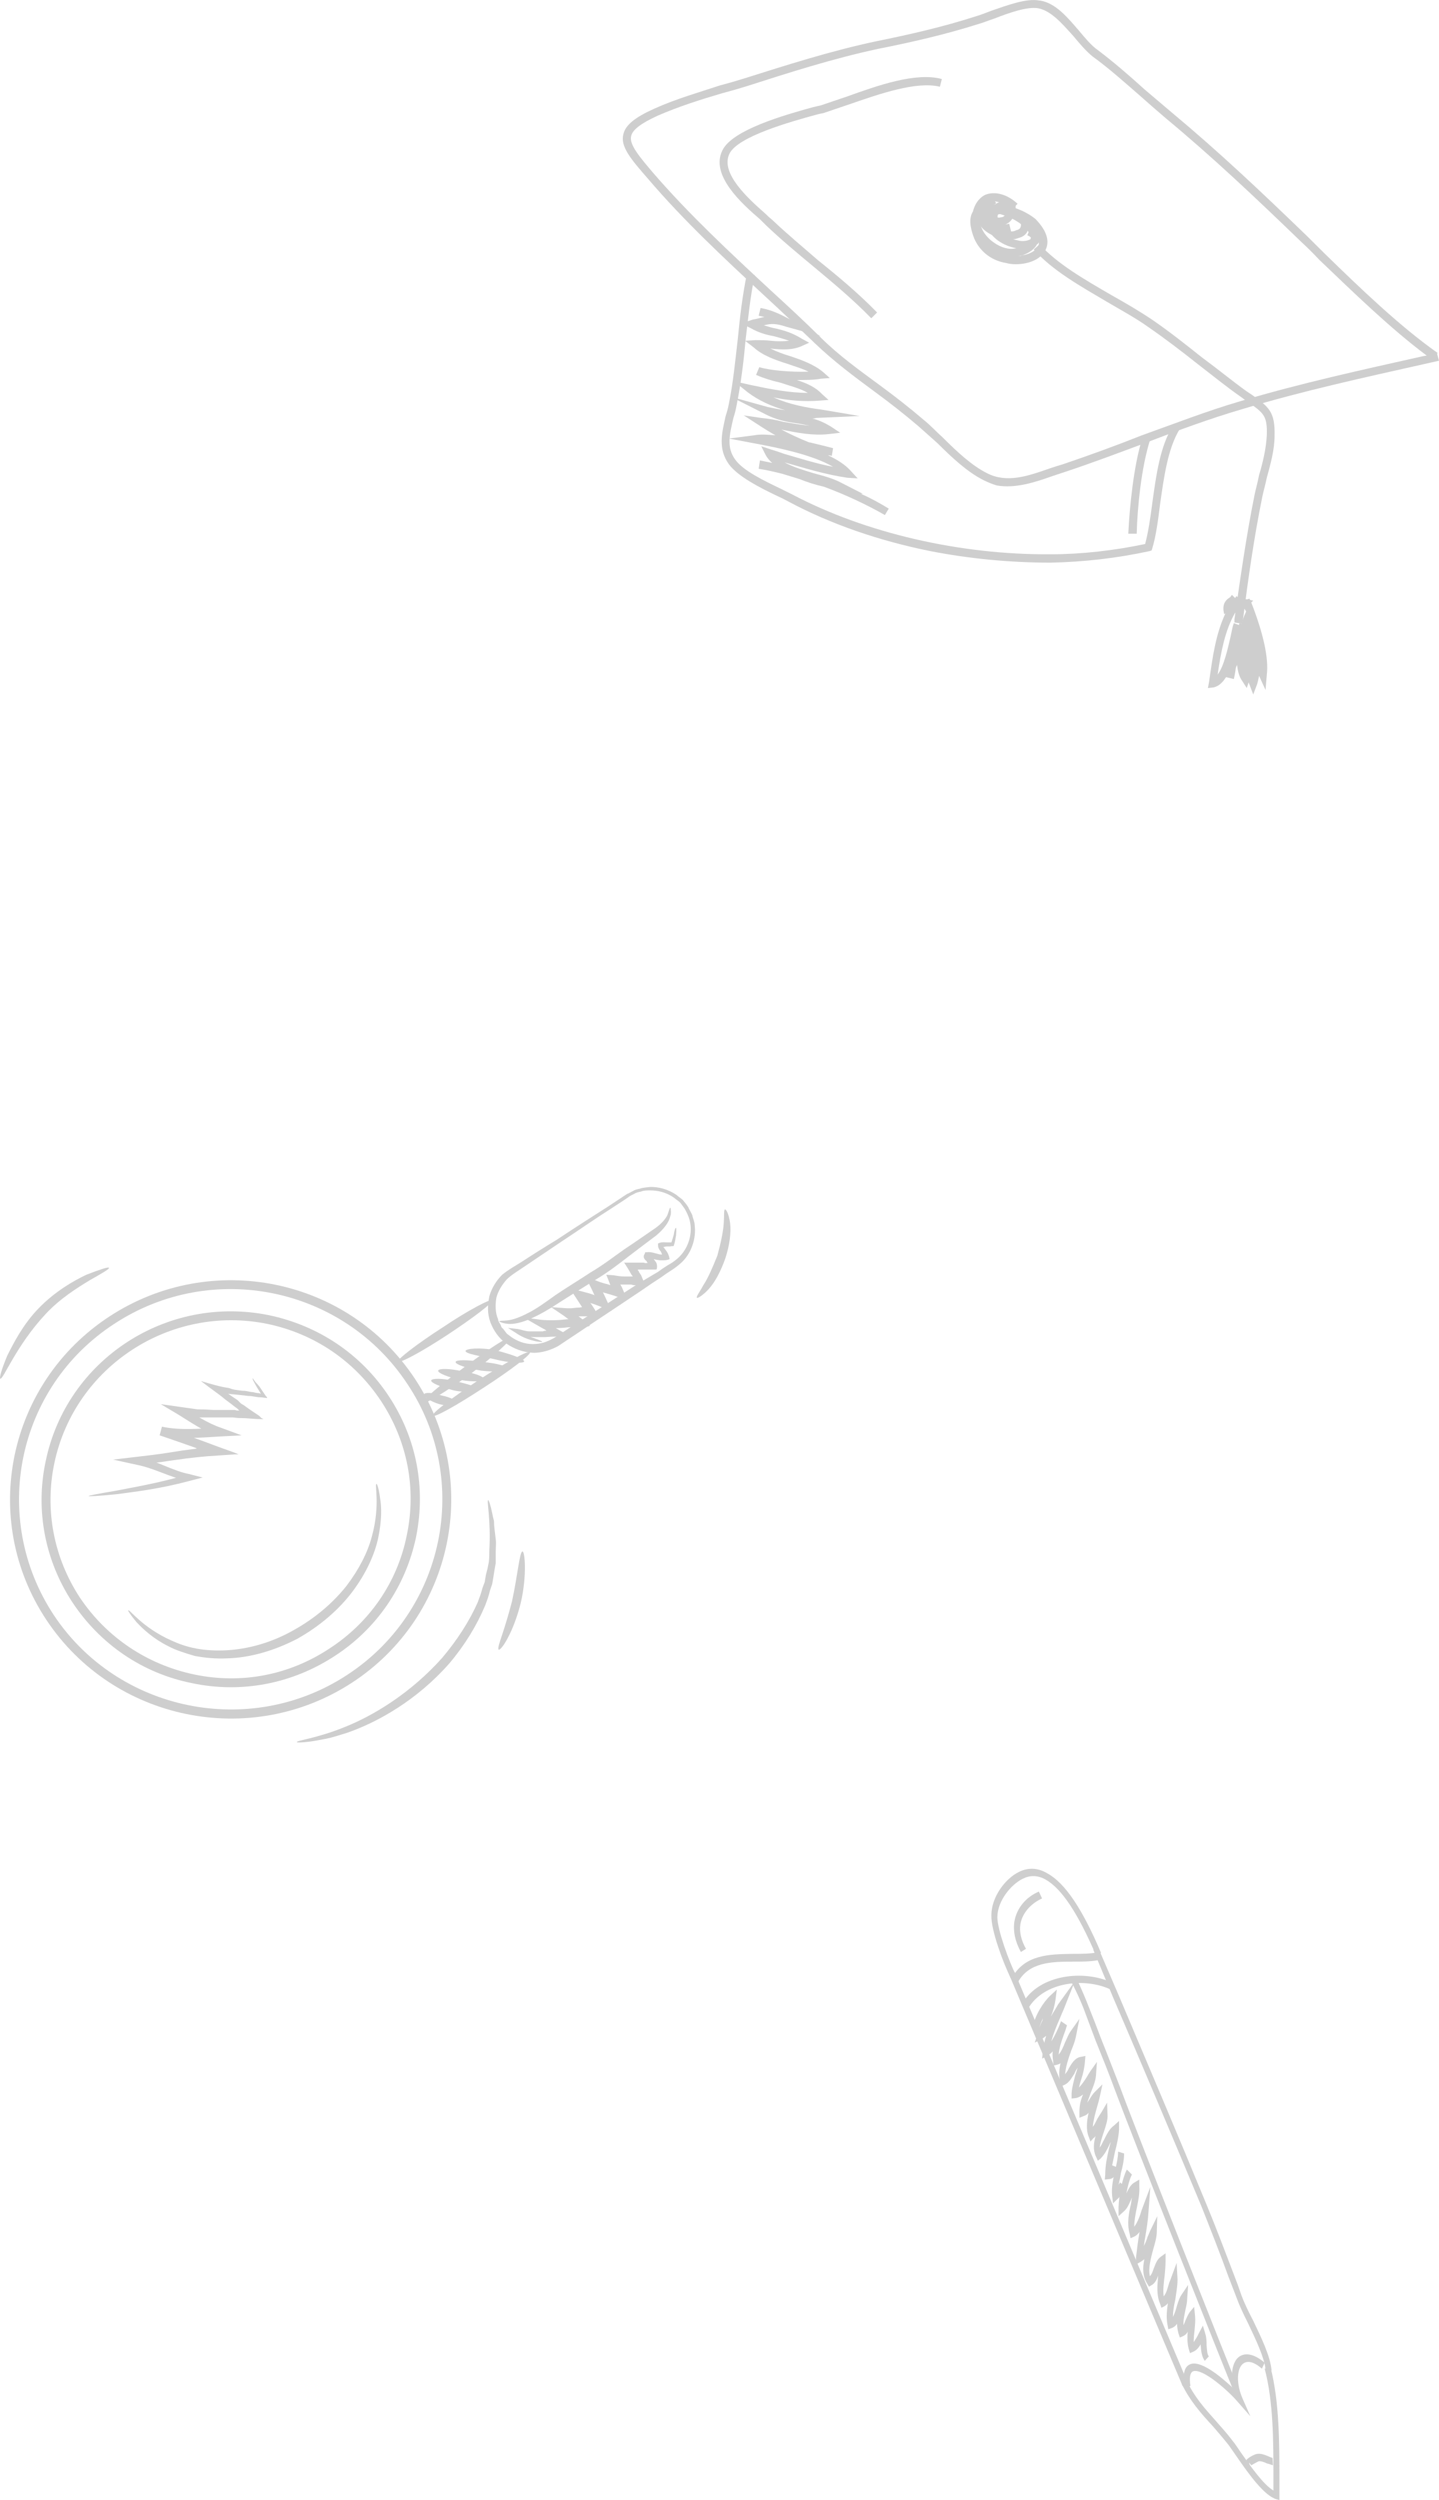 <svg width="114" height="198" viewBox="0 0 114 198" fill="none" xmlns="http://www.w3.org/2000/svg">
<g opacity="0.5">
<path fill-rule="evenodd" clip-rule="evenodd" d="M78.973 38.449C78.631 38.347 78.289 38.212 77.947 38.042C76.614 37.38 75.383 36.208 74.255 35.088C73.742 34.629 73.229 34.171 72.768 33.763C71.639 32.796 70.46 31.879 69.28 31.013C67.691 29.841 66.049 28.619 64.562 27.193C63.229 25.92 61.844 24.595 60.511 23.373C57.382 20.47 54.151 17.465 51.331 14.154C49.998 12.626 49.126 11.607 49.382 10.64C49.536 9.927 50.254 9.315 51.844 8.602C53.536 7.838 55.331 7.329 57.023 6.769C57.673 6.599 58.323 6.412 58.972 6.208C62.203 5.19 65.844 4.018 69.486 3.254C71.998 2.745 74.716 2.134 77.383 1.268C77.742 1.166 78.101 1.013 78.511 0.86C79.845 0.402 81.332 -0.158 82.358 0.046C82.392 0.046 82.409 0.046 82.409 0.046C83.64 0.249 84.563 1.37 85.486 2.439C85.999 3.051 86.46 3.611 86.973 3.967C88.255 4.935 89.486 6.005 90.666 7.074C91.35 7.652 92.05 8.246 92.768 8.857C96.563 12.015 99.897 15.173 103.589 18.738C104.034 19.179 104.495 19.638 104.974 20.113C107.743 22.813 110.923 25.869 113.897 27.957L113.846 28.008L114 28.568L112.872 28.823C108.102 29.892 103.179 30.962 98.461 32.388C95.846 33.152 93.23 34.12 90.717 35.088C88.666 35.852 86.512 36.666 84.358 37.38C84.05 37.481 83.742 37.583 83.435 37.685C81.999 38.194 80.46 38.704 78.973 38.449ZM82.255 0.657C81.383 0.504 79.947 1.013 78.768 1.472C78.306 1.624 77.947 1.777 77.588 1.879C74.87 2.745 72.152 3.356 69.588 3.866C65.998 4.63 62.357 5.801 59.177 6.82C58.528 7.023 57.878 7.21 57.229 7.38C55.485 7.889 53.741 8.449 52.1 9.163C50.767 9.774 50.1 10.283 49.998 10.792C49.844 11.454 50.664 12.422 51.792 13.746C54.613 17.006 57.844 20.011 60.972 22.915C62.306 24.137 63.69 25.41 65.024 26.735C66.46 28.161 68.101 29.332 69.691 30.504C70.87 31.369 72.05 32.286 73.178 33.254C73.691 33.661 74.152 34.171 74.665 34.629C75.793 35.75 76.973 36.87 78.204 37.481C79.794 38.296 81.486 37.685 83.23 37.074C83.537 36.972 83.862 36.87 84.204 36.768C86.307 36.055 88.409 35.291 90.461 34.476C93.025 33.56 95.64 32.541 98.256 31.777C103.025 30.351 107.948 29.281 112.718 28.212L113.026 28.161C110.154 26.021 107.179 23.118 104.512 20.572C104.068 20.096 103.606 19.638 103.128 19.196C99.487 15.682 96.102 12.473 92.358 9.366C91.64 8.755 90.939 8.144 90.255 7.533C89.076 6.514 87.896 5.444 86.563 4.477C86.05 4.069 85.537 3.458 85.025 2.847C84.153 1.879 83.281 0.86 82.255 0.657Z" fill="#9E9E9E"/>
<path d="M73.692 43.645C69.641 42.83 65.795 41.505 62.461 39.723C62.222 39.587 61.914 39.434 61.538 39.264C60.154 38.602 58.461 37.736 57.743 36.769C56.871 35.546 57.179 34.324 57.487 32.949C57.589 32.643 57.675 32.32 57.743 31.981C58.102 30.198 58.256 28.466 58.461 26.735C58.615 25.105 58.82 23.373 59.179 21.641L59.794 21.794C59.435 23.475 59.282 25.156 59.077 26.837C58.923 28.517 58.718 30.3 58.358 32.083C58.29 32.456 58.205 32.796 58.102 33.101C57.794 34.426 57.538 35.444 58.256 36.412C58.871 37.278 60.564 38.093 61.846 38.704C62.188 38.874 62.495 39.027 62.769 39.162C68.564 42.218 76.052 43.95 83.231 43.899C85.693 43.899 88.308 43.594 90.719 43.084C90.975 42.117 91.129 41.047 91.283 39.875C91.591 37.634 91.898 35.342 92.924 33.712L93.437 34.018C92.514 35.546 92.206 37.787 91.898 39.977C91.744 41.2 91.591 42.422 91.283 43.441L91.232 43.594L91.078 43.645C88.513 44.205 85.847 44.51 83.231 44.561C80.052 44.561 76.821 44.256 73.692 43.645Z" fill="#9E9E9E"/>
<path fill-rule="evenodd" clip-rule="evenodd" d="M79.435 18.891C78.615 18.738 77.846 18.279 77.538 17.668C77.333 17.261 77.23 16.446 78.563 15.58L78.922 16.089C78.854 16.157 78.786 16.208 78.717 16.242C78.751 16.242 78.769 16.242 78.769 16.242C79.025 16.038 79.487 15.733 80.256 16.089L80.461 16.14V16.395C80.461 16.429 80.461 16.463 80.461 16.497C80.974 16.752 81.435 17.108 81.487 17.567C81.589 18.178 81.333 18.687 80.717 18.84C80.358 18.993 79.897 18.993 79.435 18.891ZM79.948 17.719L80.102 18.331C80.273 18.331 80.41 18.297 80.512 18.229C80.82 18.178 80.922 17.974 80.871 17.668C80.82 17.515 80.615 17.312 80.307 17.159C80.102 17.515 79.846 17.719 79.64 17.77C79.743 17.77 79.846 17.753 79.948 17.719ZM78.204 17.515C78.307 17.651 78.427 17.77 78.563 17.872C78.529 17.804 78.512 17.753 78.512 17.719C78.375 17.651 78.273 17.583 78.204 17.515ZM79.128 16.853C79.059 16.955 79.025 17.074 79.025 17.21C79.093 17.244 79.179 17.244 79.281 17.21C79.487 17.21 79.589 17.108 79.692 16.904C79.64 16.904 79.589 16.904 79.538 16.904C79.367 16.87 79.23 16.853 79.128 16.853Z" fill="#9E9E9E"/>
<path d="M97.794 49.298V49.043C98.256 45.834 98.717 42.524 99.384 39.213C99.486 38.704 99.64 38.194 99.743 37.634C100.051 36.616 100.307 35.495 100.358 34.476C100.41 32.898 100.102 32.694 98.768 31.777L98.358 31.471C97.179 30.656 95.999 29.689 94.871 28.823C93.589 27.804 92.255 26.785 90.922 25.869C89.999 25.207 88.871 24.595 87.742 23.933C85.588 22.66 83.383 21.438 81.896 19.757L82.358 19.349C83.793 20.928 85.947 22.151 88.05 23.373C89.23 24.035 90.358 24.697 91.332 25.359C92.666 26.276 93.948 27.295 95.23 28.314C96.409 29.179 97.589 30.147 98.717 30.962L99.179 31.268C100.512 32.235 101.025 32.592 100.974 34.527C100.974 35.597 100.666 36.718 100.358 37.838C100.256 38.347 100.102 38.857 99.999 39.366C99.333 42.626 98.871 45.936 98.461 49.145L98.409 49.4L97.794 49.298Z" fill="#9E9E9E"/>
<path d="M70.102 40.792C68.769 40.028 67.076 39.213 65.281 38.551C64.615 38.398 63.948 38.194 63.333 37.94C62.888 37.804 62.444 37.668 61.999 37.532C61.35 37.363 60.717 37.227 60.102 37.125L60.204 36.463C60.512 36.531 60.837 36.599 61.179 36.666C60.974 36.497 60.803 36.293 60.666 36.055L60.307 35.342L61.076 35.597C61.418 35.699 61.777 35.818 62.153 35.953C63.384 36.31 64.666 36.717 65.999 36.972C64.358 36.004 61.538 35.444 59.897 35.139L57.743 34.731L59.743 34.476C60.256 34.374 60.82 34.425 61.435 34.476C60.956 34.205 60.512 33.933 60.102 33.661L58.922 32.898L60.307 33.101C60.871 33.152 61.486 33.254 62.05 33.407C62.717 33.509 63.435 33.661 64.153 33.712C63.794 33.661 63.435 33.56 63.025 33.509C62.307 33.407 61.486 33.254 60.615 32.796L57.897 31.42L60.82 32.235C61.333 32.337 61.794 32.439 62.204 32.49C61.127 32.184 60.102 31.726 59.23 31.064L58.153 30.198L59.538 30.504C60.974 30.809 62.512 31.115 63.999 31.115C63.384 30.758 62.563 30.555 61.794 30.3C61.127 30.147 60.461 29.943 59.897 29.689L60.153 29.078C60.974 29.332 62.666 29.485 64.051 29.434C63.538 29.179 62.974 29.026 62.41 28.823C61.435 28.517 60.409 28.161 59.691 27.498L59.025 26.989L59.845 26.938C60.256 26.938 60.666 26.938 61.076 26.989C61.538 27.04 62.05 27.04 62.512 26.989C62.102 26.836 61.691 26.735 61.333 26.633C60.768 26.531 60.153 26.378 59.435 25.971L58.717 25.614L59.64 25.308C59.999 25.258 60.256 25.156 60.563 25.105C60.426 25.071 60.273 25.037 60.102 25.003L60.256 24.392C61.127 24.544 61.845 24.901 62.512 25.258L65.025 26.633L62.256 25.869C61.486 25.614 61.076 25.614 60.512 25.767C60.871 25.869 61.179 25.971 61.486 26.021C62.102 26.174 62.717 26.327 63.538 26.836L64.102 27.142L63.538 27.397C62.769 27.753 61.897 27.702 61.025 27.6C61.538 27.855 62.102 28.059 62.615 28.212C63.538 28.517 64.512 28.874 65.23 29.485L65.743 29.943L65.025 29.994C64.512 30.096 63.846 30.096 63.127 30.096C63.897 30.351 64.615 30.656 65.128 31.217L65.64 31.675L64.974 31.726C63.743 31.828 62.461 31.726 61.281 31.471C62.512 32.032 63.897 32.286 65.076 32.439L68.102 32.948L64.666 33.101C64.564 33.135 64.461 33.152 64.358 33.152C64.82 33.254 65.281 33.458 65.794 33.763L66.564 34.273L65.692 34.374C64.41 34.527 63.127 34.273 61.897 34.018C62.563 34.374 63.333 34.731 64.102 35.037C64.17 35.037 64.256 35.054 64.358 35.088C64.939 35.223 65.487 35.359 65.999 35.495L65.897 36.106C65.794 36.072 65.692 36.055 65.589 36.055C66.358 36.412 66.974 36.819 67.384 37.278L67.948 37.889L67.128 37.838C65.384 37.583 63.743 37.074 62.153 36.616C62.769 36.972 63.64 37.227 64.461 37.481C65.23 37.685 65.999 37.889 66.666 38.245L68.359 39.111H68.205C69.025 39.468 69.743 39.875 70.41 40.283L70.102 40.792Z" fill="#9E9E9E"/>
<path d="M69.024 25.207C67.588 23.73 65.998 22.405 64.409 21.081C63.178 20.062 61.896 18.993 60.716 17.872C60.579 17.736 60.408 17.567 60.203 17.363C58.716 16.09 56.254 13.848 57.229 11.913C57.998 10.283 62.152 9.112 64.357 8.501C64.631 8.433 64.853 8.382 65.024 8.348C65.639 8.144 66.357 7.889 67.127 7.635C69.537 6.769 72.563 5.699 74.614 6.259L74.46 6.871C72.614 6.412 69.691 7.431 67.332 8.246C66.562 8.501 65.844 8.755 65.229 8.959C65.024 8.993 64.802 9.044 64.562 9.112C62.716 9.621 58.46 10.793 57.793 12.168C57.024 13.696 59.28 15.733 60.614 16.904C60.819 17.108 61.007 17.278 61.178 17.414C62.357 18.534 63.588 19.553 64.819 20.623C66.409 21.896 68.05 23.271 69.486 24.748L69.024 25.207Z" fill="#9E9E9E"/>
<path fill-rule="evenodd" clip-rule="evenodd" d="M95.693 54.493L95.796 53.933C96.052 52.099 96.309 50.215 97.078 48.585L96.975 48.636L96.924 48.33C96.873 47.719 97.181 47.464 97.437 47.312C97.505 47.244 97.557 47.176 97.591 47.108L97.847 47.363L97.95 47.21L98.155 47.363C98.309 47.363 98.617 47.464 98.668 47.464H98.822L98.975 47.413C99.01 47.447 99.027 47.481 99.027 47.515L99.283 47.566L99.129 47.719C100.104 50.215 100.514 52.15 100.36 53.424L100.258 54.646L99.745 53.526C99.711 53.729 99.659 53.95 99.591 54.188L99.283 55.003L98.975 54.188C98.941 54.12 98.924 54.069 98.924 54.035L98.77 54.493L98.411 53.933C98.155 53.576 98.052 53.118 98.001 52.66C97.967 52.727 97.933 52.812 97.899 52.914C97.864 53.22 97.813 53.508 97.745 53.78L97.129 53.627C96.873 54.035 96.565 54.34 96.155 54.442L95.693 54.493ZM97.847 48.534C97.027 49.96 96.719 51.692 96.463 53.424C96.975 52.761 97.283 51.284 97.488 50.419C97.591 49.96 97.642 49.604 97.745 49.349L98.155 49.502C98.155 49.434 98.172 49.383 98.206 49.349L98.36 49.4C98.428 49.162 98.497 48.959 98.565 48.789L98.719 48.432C98.685 48.364 98.634 48.279 98.565 48.178C98.309 48.381 98.104 48.483 97.847 48.534Z" fill="#9E9E9E"/>
<path fill-rule="evenodd" clip-rule="evenodd" d="M79.693 20.826C78.718 20.674 77.693 20.062 77.18 18.891C76.804 17.94 76.77 17.227 77.077 16.752C77.282 15.937 77.744 15.58 78.052 15.427C78.821 15.122 79.795 15.376 80.616 16.14L80.308 16.446C81.026 16.65 81.693 17.057 82.052 17.363C83.078 18.432 83.078 19.196 82.872 19.706C82.565 20.47 81.59 20.928 80.462 20.928C80.189 20.928 79.932 20.894 79.693 20.826ZM82.154 19.349C82.001 19.655 81.642 20.011 80.872 20.266C80.804 20.266 80.736 20.266 80.667 20.266C81.436 20.215 82.052 19.91 82.257 19.451C82.291 19.383 82.308 19.298 82.308 19.196C82.274 19.264 82.223 19.315 82.154 19.349ZM77.693 17.006C77.659 17.176 77.641 17.346 77.641 17.516C77.641 18.025 78.052 18.738 78.718 19.196C79.282 19.604 79.949 19.808 80.513 19.655C79.539 19.502 78.359 18.789 78.206 17.821C78.103 17.363 78.206 17.006 78.308 16.802C78.052 16.802 77.847 16.854 77.693 17.006ZM79.231 16.955C79.163 16.955 79.094 16.972 79.026 17.006C78.975 17.057 78.718 17.159 78.821 17.719C78.924 18.381 79.847 18.891 80.667 19.044C80.821 19.095 81.283 19.145 81.642 18.942C81.642 18.908 81.642 18.891 81.642 18.891C81.676 18.857 81.676 18.823 81.642 18.789C81.573 18.721 81.488 18.67 81.385 18.636L81.488 18.381C81.231 17.974 80.667 17.516 79.949 17.21C79.71 17.108 79.471 17.023 79.231 16.955ZM79.026 15.988C78.753 15.92 78.513 15.937 78.308 16.038C78.24 16.073 78.171 16.123 78.103 16.191C78.462 16.14 78.872 16.191 79.334 16.293C79.471 16.293 79.624 16.31 79.795 16.344C79.522 16.14 79.265 16.022 79.026 15.988Z" fill="#9E9E9E"/>
<path d="M89.385 42.269C89.487 40.181 89.795 36.921 90.513 34.629L91.128 34.782C90.41 37.023 90.103 40.232 90.052 42.269H89.385Z" fill="#9E9E9E"/>
</g>
<g opacity="0.5">
<path fill-rule="evenodd" clip-rule="evenodd" d="M32.869 109.193C38.167 117.2 35.956 127.999 27.894 133.26C19.832 138.522 8.959 136.28 3.661 128.273C-1.637 120.266 0.621 109.514 8.683 104.252C16.745 98.99 27.571 101.186 32.869 109.193ZM4.26 127.907C9.328 135.548 19.785 137.698 27.479 132.665C35.219 127.633 37.384 117.246 32.27 109.605C27.203 101.918 16.791 99.768 9.051 104.847C1.312 109.88 -0.808 120.22 4.26 127.907Z" fill="#9E9E9E"/>
<path fill-rule="evenodd" clip-rule="evenodd" d="M30.797 110.566C33.008 113.906 33.745 117.841 32.962 121.73C32.133 125.665 29.829 129.005 26.512 131.155C23.149 133.352 19.141 134.129 15.225 133.306C11.309 132.528 7.946 130.24 5.735 126.9C3.57 123.606 2.787 119.625 3.616 115.736C5.274 107.683 13.198 102.513 21.306 104.16C25.222 104.984 28.585 107.226 30.797 110.566ZM6.334 126.534C8.453 129.691 11.678 131.842 15.41 132.62C19.141 133.397 22.919 132.665 26.098 130.561C29.277 128.502 31.488 125.299 32.225 121.593C33.008 117.887 32.271 114.135 30.198 110.978C28.079 107.775 24.9 105.624 21.168 104.847C13.475 103.291 5.919 108.232 4.307 115.873C3.524 119.58 4.261 123.377 6.334 126.534Z" fill="#9E9E9E"/>
<path d="M40.426 105.944C40.564 106.081 39.136 107.408 37.201 108.872C35.312 110.245 33.608 111.251 33.516 111.114C33.378 110.931 34.852 109.696 36.787 108.277C38.676 106.859 40.288 105.806 40.426 105.944Z" fill="#9E9E9E"/>
<path d="M38.999 102.97C39.092 103.153 37.525 104.342 35.452 105.715C33.425 107.042 31.674 108.003 31.536 107.82C31.444 107.682 33.01 106.447 35.083 105.12C37.111 103.747 38.907 102.832 38.999 102.97Z" fill="#9E9E9E"/>
<path fill-rule="evenodd" clip-rule="evenodd" d="M49.688 94.552C49.718 94.552 49.872 94.475 50.148 94.323C50.286 94.231 50.471 94.186 50.701 94.14C50.931 94.048 51.208 94.048 51.53 94.002C52.129 94.002 52.866 94.14 53.603 94.643C53.742 94.78 53.926 94.872 54.11 95.055C54.248 95.238 54.387 95.375 54.525 95.604C54.617 95.833 54.755 96.016 54.847 96.244C54.893 96.519 55.032 96.748 55.032 97.022C55.17 98.029 54.801 99.31 53.88 100.088C53.634 100.301 53.389 100.484 53.143 100.637C52.897 100.789 52.651 100.957 52.406 101.14C51.883 101.476 51.361 101.826 50.839 102.192C49.795 102.894 48.72 103.611 47.614 104.343C46.509 105.075 45.388 105.822 44.251 106.585C43.699 106.905 42.869 107.18 42.178 107.134C41.395 107.088 40.704 106.814 40.105 106.402C39.506 105.99 39.092 105.35 38.861 104.755C38.585 104.023 38.631 103.336 38.769 102.65C38.953 102.009 39.322 101.415 39.783 100.957C40.289 100.545 40.796 100.271 41.303 99.951C42.286 99.31 43.207 98.73 44.067 98.212C45.726 97.114 47.154 96.199 48.167 95.558C49.135 94.918 49.688 94.552 49.688 94.552ZM48.306 95.787C47.292 96.427 45.91 97.388 44.251 98.486C43.391 99.066 42.485 99.676 41.533 100.317C41.073 100.637 40.52 100.957 40.151 101.323C39.783 101.735 39.46 102.238 39.322 102.787C39.23 103.336 39.23 103.977 39.46 104.48C39.46 104.617 39.552 104.755 39.644 104.892L39.736 105.121C39.736 105.121 39.829 105.212 39.875 105.258L40.151 105.624L40.52 105.899C40.98 106.219 41.579 106.448 42.178 106.448C42.823 106.448 43.284 106.31 43.929 105.944C45.035 105.212 46.14 104.495 47.246 103.794C48.382 103.062 49.473 102.36 50.517 101.689C51.07 101.354 51.607 101.033 52.129 100.728C52.375 100.545 52.621 100.378 52.866 100.225C53.143 100.073 53.373 99.92 53.557 99.767C54.433 99.081 54.801 97.983 54.709 97.068C54.663 96.565 54.479 96.153 54.248 95.741C54.156 95.604 54.018 95.421 53.88 95.238C53.742 95.1 53.557 95.009 53.419 94.872C52.774 94.414 52.083 94.277 51.53 94.277C51.254 94.277 50.977 94.277 50.793 94.368C50.563 94.414 50.379 94.46 50.24 94.552C49.995 94.674 49.856 94.75 49.826 94.78C49.78 94.826 49.227 95.192 48.306 95.787Z" fill="#9E9E9E"/>
<path d="M53.096 95.65C53.127 95.65 53.142 95.711 53.142 95.833C53.142 95.924 53.188 96.107 53.096 96.336C53.004 96.794 52.589 97.343 51.99 97.846C51.376 98.304 50.67 98.838 49.871 99.448C49.042 100.088 48.167 100.774 47.153 101.369C46.186 101.964 45.264 102.559 44.389 103.108C43.56 103.657 42.777 104.114 42.039 104.435C41.349 104.755 40.657 104.892 40.243 104.847C39.782 104.801 39.552 104.664 39.552 104.664C39.598 104.572 39.828 104.618 40.197 104.572C40.611 104.526 41.164 104.343 41.855 103.977C42.5 103.657 43.191 103.154 44.02 102.559C44.896 101.964 45.817 101.415 46.785 100.774C47.798 100.18 48.673 99.493 49.457 98.944C50.286 98.395 51.069 97.846 51.668 97.434C52.313 97.022 52.681 96.611 52.866 96.245C53.004 95.879 53.05 95.65 53.096 95.65Z" fill="#9E9E9E"/>
<path d="M53.558 97.251C53.589 97.251 53.589 97.45 53.558 97.846C53.512 98.029 53.512 98.258 53.374 98.67C53.328 98.716 53.19 98.67 53.097 98.716C53.005 98.716 52.913 98.716 52.821 98.716C52.76 98.716 52.683 98.731 52.591 98.761C52.529 98.761 52.499 98.761 52.499 98.761H52.453C52.407 98.761 52.453 98.807 52.314 98.67L52.36 98.624C52.422 98.624 52.468 98.624 52.499 98.624V98.67C52.529 98.7 52.545 98.731 52.545 98.761C52.606 98.822 52.667 98.899 52.729 98.99C52.913 99.219 53.005 99.448 53.051 99.722C52.898 99.783 52.744 99.814 52.591 99.814H52.268L51.992 99.768C51.761 99.722 51.531 99.631 51.301 99.676C51.331 99.615 51.362 99.554 51.393 99.493C51.393 99.493 51.393 99.493 51.439 99.493C51.439 99.493 51.485 99.448 51.531 99.448C51.531 99.493 51.531 99.493 51.623 99.539C51.761 99.676 51.9 99.859 51.992 99.997C52.053 100.149 52.069 100.302 52.038 100.454C52.038 100.454 52.038 100.5 51.992 100.546H51.9H51.623C51.347 100.546 51.04 100.546 50.702 100.546H50.61H50.564C50.564 100.591 50.518 100.546 50.518 100.591L50.61 100.683V100.729L50.794 101.003C50.886 101.247 50.994 101.491 51.117 101.735L51.209 101.918C51.163 101.918 51.071 101.918 51.024 101.918L50.61 101.827C50.472 101.827 50.379 101.781 50.195 101.781C50.149 101.781 50.011 101.735 50.011 101.735H49.919H49.458C49.182 101.735 48.813 101.735 48.491 101.69C48.613 101.537 48.736 101.4 48.859 101.278L48.997 101.461L49.274 101.964C49.397 102.269 49.535 102.574 49.688 102.879C49.596 102.879 49.412 102.788 49.274 102.788C49.09 102.742 48.997 102.742 48.767 102.65L48.168 102.467L47.846 102.376C47.707 102.33 47.754 102.33 47.754 102.33L47.892 102.605C48.076 103.001 48.26 103.413 48.444 103.84C48.291 103.779 48.122 103.703 47.938 103.611C47.661 103.52 47.431 103.428 47.201 103.337L46.786 103.199L46.74 103.154C46.924 103.398 47.093 103.657 47.247 103.932L47.385 104.115L47.431 104.206C47.477 104.252 47.477 104.298 47.431 104.252H47.016H46.556H46.141H45.726L45.266 104.298L44.759 104.252C44.851 104.038 44.928 103.825 44.989 103.611C45.22 103.794 46.003 104.343 46.51 104.801C47.062 105.121 46.371 105.03 46.095 105.075C45.726 105.075 45.358 105.091 44.989 105.121C44.252 105.213 43.515 105.213 42.778 105.075C42.839 104.892 42.901 104.709 42.962 104.526L43.285 104.755C43.469 104.847 43.653 104.953 43.838 105.075C44.206 105.289 44.559 105.487 44.897 105.67L45.127 105.807H44.851C44.636 105.838 44.437 105.853 44.252 105.853C43.884 105.853 43.515 105.868 43.147 105.899C43.024 105.899 42.901 105.899 42.778 105.899C42.686 105.899 42.594 105.899 42.502 105.899C42.286 105.899 42.087 105.884 41.903 105.853C41.534 105.807 41.212 105.67 40.935 105.624C40.966 105.502 41.012 105.396 41.073 105.304C41.58 105.716 42.087 105.899 42.456 106.036C42.793 106.158 42.962 106.235 42.962 106.265C42.931 106.296 42.747 106.28 42.409 106.219C42.041 106.128 41.488 105.991 40.889 105.579L40.244 105.167L41.027 105.258C41.304 105.304 41.626 105.441 41.949 105.441C42.133 105.441 42.317 105.441 42.502 105.441C42.594 105.441 42.686 105.441 42.778 105.441H43.008C43.07 105.411 43.131 105.396 43.193 105.396H43.285L43.239 105.35C43.208 105.319 43.162 105.289 43.1 105.258L43.008 105.213L42.686 105.03L41.488 104.343L42.87 104.526C43.515 104.587 44.206 104.572 44.943 104.481C44.989 104.481 45.081 104.481 45.035 104.481C44.989 104.435 45.081 104.526 44.667 104.206L43.653 103.52L44.897 103.611H45.266L45.68 103.566C45.834 103.566 45.987 103.55 46.141 103.52C46.141 103.52 46.187 103.611 46.141 103.566C45.803 103.047 45.465 102.528 45.127 102.01C45.65 102.162 46.156 102.3 46.648 102.422L47.062 102.559L47.108 102.605C46.986 102.33 46.847 102.04 46.694 101.735L46.464 101.186V101.141L46.556 101.186L46.694 101.232L46.97 101.324L47.569 101.552C47.754 101.598 47.984 101.69 48.076 101.69L48.352 101.781L48.214 101.415L48.03 100.958L48.629 101.003C48.905 101.049 49.182 101.095 49.458 101.095H49.919H50.057H50.103C50.149 101.141 50.103 101.095 50.103 101.049C50.103 101.003 50.103 101.049 50.057 101.003L49.873 100.683C49.75 100.469 49.627 100.271 49.504 100.088L49.458 99.997C49.412 99.951 49.504 99.997 49.504 99.997H49.688H50.057C50.303 99.997 50.533 99.997 50.748 99.997C50.794 99.997 50.886 99.997 50.932 99.997H50.978L51.163 100.042C51.209 99.997 51.301 100.042 51.301 100.042C51.301 100.012 51.285 99.981 51.255 99.951L51.209 99.859C51.209 99.859 51.117 99.814 51.071 99.722C51.024 99.676 50.932 99.493 51.071 99.31L51.117 99.173H51.255C51.577 99.127 51.9 99.265 52.13 99.31C52.268 99.356 52.314 99.356 52.453 99.356C52.407 99.265 52.407 99.219 52.36 99.127C52.299 99.066 52.253 99.005 52.222 98.944C52.176 98.853 52.13 98.807 52.13 98.578V98.487L52.222 98.441C52.499 98.35 52.637 98.395 52.821 98.395C53.005 98.395 53.097 98.395 53.19 98.395C53.236 98.258 53.328 97.984 53.374 97.8C53.42 97.434 53.512 97.206 53.558 97.251Z" fill="#9E9E9E"/>
<path d="M29.829 117.521C29.875 117.521 30.013 117.887 30.105 118.619C30.244 119.351 30.244 120.449 29.967 121.776C29.691 123.103 29 124.613 27.94 126.031C26.88 127.449 25.36 128.776 23.563 129.783C21.721 130.744 19.786 131.293 17.989 131.339C17.068 131.384 16.238 131.293 15.455 131.156C14.672 130.927 13.935 130.698 13.336 130.378C12.138 129.783 11.309 129.005 10.802 128.456C10.341 127.907 10.111 127.541 10.157 127.541C10.249 127.404 11.217 128.868 13.566 129.92C14.165 130.195 14.81 130.424 15.547 130.561C16.284 130.698 17.114 130.744 17.943 130.698C19.648 130.607 21.49 130.103 23.195 129.142C24.945 128.182 26.374 126.946 27.433 125.619C28.447 124.292 29.138 122.92 29.46 121.684C30.151 119.168 29.645 117.521 29.829 117.521Z" fill="#9E9E9E"/>
<path d="M20.016 109.148C20.016 109.148 20.093 109.254 20.246 109.468C20.338 109.559 20.446 109.682 20.569 109.834C20.692 110.017 20.845 110.246 21.029 110.52C21.091 110.581 21.137 110.642 21.168 110.703C21.168 110.749 21.076 110.703 20.983 110.703C20.83 110.673 20.661 110.658 20.477 110.658C20.292 110.627 20.093 110.597 19.878 110.566C19.724 110.566 19.555 110.551 19.371 110.52C19.095 110.49 18.803 110.459 18.496 110.429C18.311 110.429 18.173 110.383 18.081 110.383C18.265 110.52 18.404 110.612 18.818 110.886L19.003 111.069L19.095 111.161L19.325 111.298C19.571 111.481 19.832 111.664 20.108 111.847L20.523 112.122L20.707 112.305L20.799 112.351C20.845 112.396 20.891 112.396 20.845 112.396C20.538 112.396 20.216 112.381 19.878 112.351C19.571 112.32 19.248 112.305 18.91 112.305C18.772 112.305 18.542 112.259 18.45 112.259H18.127C17.728 112.259 17.313 112.259 16.883 112.259C16.453 112.259 16.023 112.259 15.593 112.259C15.133 112.198 14.672 112.137 14.211 112.076C14.303 111.893 14.38 111.695 14.442 111.481C15.455 112.03 16.423 112.717 17.528 113.083L19.141 113.677L17.39 113.769C15.916 113.86 14.35 113.998 12.691 113.677C12.752 113.464 12.814 113.235 12.875 112.991L13.152 113.083C14.104 113.418 15.04 113.754 15.962 114.089C16.853 114.425 17.728 114.745 18.588 115.05L18.91 115.187H18.588L17.897 115.233C17.436 115.264 16.975 115.294 16.515 115.325C15.455 115.416 15.225 115.462 14.764 115.508C14.303 115.569 13.858 115.63 13.428 115.691C12.599 115.828 11.723 115.919 10.894 116.011C10.925 115.797 10.94 115.584 10.94 115.37C12.507 115.736 13.751 116.514 14.994 116.743L16.054 117.017L14.994 117.292C12.599 117.933 10.572 118.161 9.19 118.344C7.808 118.482 7.024 118.527 7.024 118.482C7.024 118.436 7.808 118.299 9.144 118.07C10.526 117.795 12.507 117.475 14.856 116.789C14.856 116.941 14.856 117.109 14.856 117.292C13.52 117.017 12.23 116.285 10.848 116.011L8.959 115.599L10.894 115.37C11.677 115.279 12.507 115.187 13.336 115.05C14.073 114.928 14.81 114.821 15.547 114.73C15.593 114.73 15.547 114.684 15.547 114.684C14.687 114.379 13.812 114.074 12.921 113.769L12.645 113.677L12.829 112.991C14.35 113.311 15.87 113.128 17.39 113.083C17.359 113.296 17.329 113.525 17.298 113.769C16.054 113.311 15.087 112.625 14.119 112.03L12.737 111.207L14.35 111.435C14.779 111.496 15.209 111.557 15.639 111.618C16.069 111.618 16.484 111.634 16.883 111.664C17.313 111.664 17.728 111.664 18.127 111.664H18.45C18.542 111.664 18.542 111.664 18.588 111.664L18.772 111.71H18.956L18.91 111.664C18.88 111.634 18.849 111.603 18.818 111.573C18.695 111.481 18.573 111.39 18.45 111.298C18.358 111.207 18.081 111.024 17.851 110.841C17.636 110.658 17.421 110.49 17.206 110.337C16.745 110.002 16.315 109.682 15.916 109.376C16.699 109.605 17.436 109.834 18.127 109.926C18.281 109.987 18.434 110.032 18.588 110.063L18.91 110.109C19.095 110.139 19.264 110.154 19.417 110.154C19.601 110.185 19.77 110.215 19.924 110.246C20.016 110.246 20.108 110.261 20.2 110.292C20.323 110.322 20.431 110.337 20.523 110.337C20.569 110.337 20.615 110.383 20.661 110.383L20.615 110.292C20.4 109.956 20.246 109.697 20.154 109.514C20.031 109.3 19.985 109.178 20.016 109.148Z" fill="#9E9E9E"/>
<path d="M38.674 118.802C38.72 118.802 38.858 119.168 38.996 119.854C39.027 120.037 39.073 120.236 39.135 120.449C39.135 120.663 39.15 120.891 39.181 121.135C39.211 121.379 39.242 121.639 39.273 121.913C39.319 122.188 39.273 122.508 39.273 122.828C39.273 123.103 39.273 123.469 39.273 123.789C39.211 124.125 39.15 124.491 39.089 124.887C39.058 125.07 39.027 125.253 38.996 125.436C38.935 125.619 38.874 125.802 38.812 125.985C38.72 126.397 38.582 126.763 38.444 127.129C37.799 128.685 36.831 130.286 35.587 131.751C33.007 134.679 29.875 136.417 27.479 137.241C26.88 137.424 26.327 137.607 25.867 137.699C25.36 137.79 24.945 137.882 24.577 137.927C23.886 138.019 23.517 138.019 23.517 137.973C23.471 137.836 25.037 137.699 27.295 136.784C29.598 135.868 32.547 134.084 35.035 131.293C36.232 129.875 37.2 128.365 37.845 126.901C37.983 126.535 38.121 126.168 38.213 125.802C38.275 125.619 38.336 125.452 38.398 125.299C38.428 125.116 38.459 124.933 38.49 124.75C38.582 124.415 38.659 124.079 38.72 123.743C38.766 123.423 38.766 123.103 38.766 122.783C38.904 120.358 38.536 118.848 38.674 118.802Z" fill="#9E9E9E"/>
<path d="M8.638 100.408C8.684 100.5 8.039 100.866 7.072 101.415C6.104 102.009 4.768 102.833 3.616 104.068C1.267 106.585 0.253 109.284 0.023 109.193C-0.069 109.147 0.115 108.461 0.576 107.363C1.083 106.356 1.82 104.892 3.064 103.611C4.354 102.284 5.782 101.46 6.841 100.957C7.901 100.545 8.592 100.317 8.638 100.408Z" fill="#9E9E9E"/>
<path d="M41.395 122.873C41.579 122.873 41.763 124.749 41.257 126.945C40.98 128.044 40.612 129.004 40.243 129.691C39.921 130.331 39.598 130.697 39.506 130.652C39.414 130.56 39.552 130.148 39.782 129.462C40.013 128.776 40.289 127.861 40.566 126.808C41.026 124.658 41.164 122.873 41.395 122.873Z" fill="#9E9E9E"/>
<path d="M57.427 95.787C57.519 95.741 57.749 96.153 57.842 96.885C57.934 97.617 57.796 98.624 57.473 99.63C57.105 100.683 56.644 101.552 56.137 102.101C55.676 102.605 55.262 102.833 55.216 102.788C55.124 102.696 55.4 102.376 55.722 101.781C56.091 101.232 56.46 100.363 56.828 99.448C57.105 98.441 57.289 97.572 57.335 96.885C57.381 96.245 57.335 95.833 57.427 95.787Z" fill="#9E9E9E"/>
<path d="M41.991 107.088C42.083 107.271 40.47 108.507 38.351 109.879C36.186 111.298 34.389 112.304 34.297 112.121C34.159 111.938 35.817 110.703 37.937 109.284C40.056 107.912 41.899 106.905 41.991 107.088Z" fill="#9E9E9E"/>
<path d="M33.607 110.429C33.653 110.246 34.298 110.292 34.989 110.521C35.726 110.658 36.279 110.978 36.233 111.161C36.187 111.344 35.542 111.39 34.805 111.207C34.068 110.978 33.515 110.612 33.607 110.429Z" fill="#9E9E9E"/>
<path d="M34.161 109.331C34.207 109.148 35.036 109.148 36.05 109.377C37.017 109.606 37.847 109.834 37.801 110.017C37.847 110.2 36.925 110.338 35.912 110.109C34.898 109.834 34.115 109.514 34.161 109.331Z" fill="#9E9E9E"/>
<path d="M36.096 107.866C36.096 107.683 37.064 107.683 38.216 107.866C39.367 107.958 40.289 108.232 40.289 108.415C40.289 108.598 39.321 108.69 38.123 108.553C36.972 108.37 36.05 108.049 36.096 107.866Z" fill="#9E9E9E"/>
<path d="M36.877 106.998C36.877 106.815 37.983 106.677 39.319 106.952C40.562 107.272 41.53 107.638 41.53 107.821C41.484 108.004 40.378 107.958 39.134 107.638C37.891 107.364 36.923 107.226 36.877 106.998Z" fill="#9E9E9E"/>
<path d="M34.712 108.552C34.758 108.369 35.587 108.369 36.601 108.598C37.614 108.735 38.397 109.056 38.351 109.239C38.351 109.422 37.476 109.468 36.462 109.285C35.449 109.056 34.666 108.735 34.712 108.552Z" fill="#9E9E9E"/>
</g>
<g opacity="0.5">
<path d="M94.129 188.792L93.691 188.973L79.926 156.336L80.364 156.155L94.129 188.792Z" fill="#9E9E9E"/>
<path d="M98.254 189.517L97.852 189.662C96.939 187.486 89.527 168.775 88.322 165.511C87.848 164.206 87.3 162.864 86.789 161.595C86.472 160.748 86.156 159.902 85.839 159.056C85.365 157.86 84.853 156.917 84.853 156.917L85.255 156.663C85.292 156.699 85.766 157.678 86.241 158.911C86.582 159.757 86.91 160.603 87.227 161.45C87.738 162.719 88.249 164.06 88.76 165.366C89.892 168.485 97.377 187.414 98.254 189.517Z" fill="#9E9E9E"/>
<path d="M100.738 187.74L100.264 187.667C100.154 186.688 99.497 185.31 98.876 184.005C98.511 183.28 98.182 182.591 97.963 181.974C97.744 181.394 97.525 180.826 97.306 180.27C96.649 178.457 95.919 176.607 95.188 174.758C92.888 169.246 90.515 163.625 88.178 158.186L86.608 154.414L87.01 154.269L88.616 158.004C90.916 163.444 93.326 169.101 95.59 174.613C96.357 176.462 97.05 178.312 97.744 180.125C97.963 180.681 98.17 181.249 98.365 181.829C98.584 182.409 98.913 183.098 99.278 183.787C99.935 185.165 100.629 186.58 100.738 187.74Z" fill="#9E9E9E"/>
<path d="M99.056 191.366L98.07 190.242C97.34 189.372 95.222 187.486 94.492 187.813C94.273 187.934 94.212 188.32 94.31 188.973H93.835C93.689 188.03 93.823 187.462 94.237 187.269C95.04 186.834 96.719 188.212 97.705 189.154C97.486 188.139 97.596 187.232 98.034 186.761C98.545 186.253 99.348 186.398 100.188 187.124L99.969 187.595C99.312 187.015 98.764 186.906 98.399 187.269C97.961 187.74 97.961 188.864 98.436 189.952L99.056 191.366Z" fill="#9E9E9E"/>
<path d="M87.265 155.176C86.607 155.357 85.841 155.357 85.037 155.357C83.285 155.357 81.496 155.393 80.619 157.025L80.181 156.626C81.204 154.777 83.175 154.777 84.928 154.741C85.695 154.741 86.461 154.741 87.082 154.596L87.265 155.176Z" fill="#9E9E9E"/>
<path d="M87.997 157.569C85.916 156.59 82.703 156.953 81.461 159.056L81.023 158.621C82.374 156.373 85.843 155.974 88.106 157.026L87.997 157.569Z" fill="#9E9E9E"/>
<path d="M87.228 154.668L86.826 154.85C85.402 151.55 84.124 149.591 82.847 148.866C82.226 148.504 81.605 148.504 81.021 148.794C80.072 149.265 79.013 150.571 79.013 151.84C79.013 152.855 79.962 155.393 80.473 156.409L80.072 156.663C79.524 155.575 78.501 152.891 78.538 151.695C78.538 150.208 79.67 148.757 80.729 148.25C81.459 147.887 82.226 147.923 82.956 148.358C84.38 149.12 85.768 151.223 87.228 154.668Z" fill="#9E9E9E"/>
<path d="M80.876 154.596C80.413 153.75 80.243 152.94 80.365 152.166C80.547 151.115 81.278 150.244 82.3 149.809L82.555 150.353C81.825 150.679 81.022 151.368 80.839 152.384C80.742 152.988 80.888 153.641 81.278 154.342L80.876 154.596Z" fill="#9E9E9E"/>
<path d="M101.357 198.002L101.102 197.93C100.152 197.64 98.948 195.972 97.998 194.594C97.743 194.231 97.524 193.905 97.341 193.651C96.939 193.143 96.501 192.636 96.063 192.128C95.15 191.149 94.237 190.097 93.617 188.792L94.055 188.61C94.603 189.807 95.442 190.75 96.319 191.729C96.757 192.237 97.231 192.744 97.633 193.288C97.852 193.542 98.071 193.905 98.327 194.267C99.094 195.355 100.116 196.806 100.883 197.241C100.883 196.902 100.883 196.564 100.883 196.226C100.883 193.397 100.883 190.206 100.189 187.595L100.664 187.522C101.357 190.242 101.357 193.506 101.357 196.371C101.357 196.806 101.357 197.253 101.357 197.712V198.002Z" fill="#9E9E9E"/>
<path fill-rule="evenodd" clip-rule="evenodd" d="M88.032 172.546C87.984 172.57 87.923 172.582 87.85 172.582L87.521 172.619L87.558 172.22C87.558 171.494 87.704 170.842 87.85 170.189C87.898 170.02 87.947 169.838 87.996 169.645C87.947 169.718 87.911 169.79 87.886 169.863C87.704 170.262 87.485 170.66 87.192 170.951L86.974 171.132L86.827 170.805C86.572 170.262 86.645 169.718 86.791 169.174C86.742 169.246 86.681 169.307 86.608 169.355L86.389 169.609L86.243 169.21C86.024 168.666 86.097 167.977 86.243 167.324C86.146 167.445 86.024 167.53 85.878 167.578L85.513 167.723V167.252C85.513 166.744 85.623 166.273 85.805 165.874C85.623 166.019 85.44 166.128 85.221 166.164L84.892 166.2V165.801C84.929 165.257 85.075 164.822 85.184 164.351C85.257 164.157 85.318 163.964 85.367 163.77C85.257 163.915 85.184 164.061 85.111 164.242C84.892 164.568 84.71 164.931 84.345 165.112L84.089 165.221L83.979 164.858C83.87 164.387 83.906 163.879 84.016 163.408C83.943 163.456 83.858 163.492 83.76 163.517L83.468 163.589L83.432 163.226C83.383 162.961 83.371 162.707 83.395 162.465C83.273 162.61 83.14 162.719 82.994 162.791L82.555 163.045L82.629 162.392C82.677 161.981 82.762 161.595 82.884 161.232C82.787 161.305 82.689 161.377 82.592 161.45L81.971 161.776L82.227 161.014C82.251 160.918 82.275 160.833 82.3 160.761L81.825 160.543C81.971 159.636 82.665 158.549 83.213 158.041L83.724 157.569L83.614 158.404C83.541 158.875 83.432 159.274 83.249 159.709C83.298 159.636 83.334 159.576 83.359 159.528C83.541 159.238 83.687 158.984 83.833 158.73L85.148 156.917L84.272 159.129C84.174 159.346 84.077 159.576 83.979 159.818C83.724 160.398 83.468 161.014 83.286 161.667C83.578 161.232 83.833 160.652 84.016 160.18L84.052 160.072L84.527 160.398C84.454 160.664 84.369 160.918 84.272 161.16C84.089 161.667 83.906 162.211 83.87 162.719C84.089 162.465 84.235 162.102 84.381 161.74C84.527 161.45 84.637 161.123 84.819 160.869L85.513 159.89L85.257 161.196C85.184 161.595 85.038 161.994 84.856 162.429C84.637 163.045 84.418 163.698 84.381 164.278C84.491 164.133 84.6 163.988 84.673 163.807C84.892 163.444 85.148 162.973 85.623 162.9L85.988 162.828L85.951 163.263C85.915 163.77 85.805 164.242 85.659 164.677C85.586 164.895 85.525 165.112 85.477 165.33C85.695 165.112 85.915 164.786 86.097 164.496C86.195 164.326 86.292 164.169 86.389 164.024L86.9 163.299L86.827 164.351C86.791 164.858 86.572 165.33 86.389 165.801C86.316 166.055 86.207 166.273 86.134 166.526C86.182 166.454 86.231 166.381 86.28 166.309C86.426 166.091 86.535 165.874 86.718 165.692L87.339 165.076L87.12 166.091C87.083 166.273 87.01 166.526 86.937 166.78C86.791 167.288 86.608 167.941 86.572 168.448C86.718 168.267 86.827 168.013 86.937 167.796C87.059 167.602 87.18 167.409 87.302 167.215L87.704 166.526L87.74 167.469C87.777 167.904 87.594 168.376 87.448 168.847C87.302 169.282 87.156 169.718 87.12 170.08C87.266 169.899 87.339 169.681 87.448 169.5C87.667 169.065 87.886 168.593 88.251 168.34L88.653 167.977V168.666C88.617 169.282 88.471 169.863 88.325 170.443C88.251 170.805 88.178 171.132 88.105 171.494L88.58 171.676C88.507 172.111 88.325 172.437 88.032 172.546ZM82.629 159.818C82.519 160.072 82.409 160.325 82.336 160.579C82.409 160.386 82.495 160.192 82.592 159.999C82.592 159.951 82.604 159.89 82.629 159.818Z" fill="#9E9E9E"/>
<path d="M88.177 174.504L88.103 173.888C88.031 173.162 88.213 172.473 88.359 171.821C88.469 171.313 88.578 170.878 88.578 170.406L89.053 170.552C89.053 171.059 88.943 171.603 88.797 172.111C88.761 172.401 88.688 172.727 88.615 173.017C88.663 172.969 88.7 172.909 88.724 172.836L89.162 173.199C88.943 173.67 88.761 173.96 88.505 174.178L88.177 174.504Z" fill="#9E9E9E"/>
<path d="M95.442 186.978C95.186 186.616 95.15 186.144 95.113 185.673C94.967 185.927 94.784 186.144 94.529 186.253L94.273 186.362L94.164 185.999C94.054 185.564 94.054 185.093 94.091 184.658C94.018 184.839 93.872 184.948 93.725 185.02L93.47 185.129L93.36 184.803C93.287 184.537 93.251 184.283 93.251 184.041C93.141 184.186 93.032 184.295 92.849 184.368L92.557 184.476L92.484 184.077C92.375 183.497 92.448 182.953 92.521 182.409C92.448 182.506 92.35 182.591 92.228 182.663L92.009 182.772L91.9 182.446C91.608 181.757 91.681 180.995 91.754 180.234C91.644 180.524 91.498 180.85 91.206 180.995L91.024 181.104L90.878 180.85C90.512 180.27 90.512 179.581 90.659 178.928C90.561 179.001 90.476 179.061 90.403 179.109L89.965 179.363L90.001 178.747C90.074 178.13 90.147 177.514 90.257 176.897C90.257 176.849 90.269 176.801 90.293 176.752C90.147 176.934 90.001 177.079 89.819 177.151L89.563 177.26L89.49 176.897C89.271 176.1 89.417 175.302 89.6 174.54C89.624 174.371 89.648 174.202 89.673 174.033C89.648 174.105 89.624 174.166 89.6 174.214C89.454 174.54 89.308 174.903 89.052 175.12L88.614 175.519V174.794C88.65 173.815 88.906 172.546 89.271 171.821L89.673 172.219C89.49 172.582 89.344 173.126 89.234 173.706C89.417 173.344 89.563 173.017 89.892 172.836L90.257 172.618V173.162C90.293 173.706 90.184 174.25 90.074 174.794C89.965 175.302 89.855 175.846 89.855 176.353C90.111 176.027 90.33 175.447 90.439 175.048L91.133 173.199L90.987 175.157C90.951 175.809 90.841 176.498 90.731 177.151C90.683 177.393 90.646 177.635 90.622 177.876C90.731 177.659 90.841 177.405 90.914 177.151C91.024 176.934 91.097 176.68 91.206 176.498L91.681 175.519L91.644 176.752C91.644 177.187 91.498 177.659 91.352 178.167C91.17 178.856 90.951 179.653 91.097 180.27C91.243 180.125 91.316 179.907 91.389 179.69C91.535 179.327 91.644 178.964 91.936 178.747L92.338 178.457V179.073C92.338 179.436 92.302 179.835 92.265 180.234C92.192 180.814 92.119 181.394 92.192 181.865C92.411 181.612 92.521 181.14 92.63 180.778C92.703 180.608 92.764 180.451 92.813 180.306L93.214 179.218L93.287 180.524C93.287 181.068 93.178 181.612 93.105 182.155C92.995 182.627 92.922 183.062 92.922 183.497C93.032 183.28 93.141 182.99 93.214 182.699C93.324 182.337 93.433 181.974 93.616 181.72L94.127 180.959L94.054 182.01C94.054 182.337 93.981 182.627 93.908 182.953C93.835 183.352 93.725 183.787 93.762 184.15C93.811 184.053 93.859 183.932 93.908 183.787C94.018 183.57 94.091 183.352 94.237 183.135L94.602 182.699L94.675 183.425C94.711 183.751 94.675 184.114 94.638 184.513C94.602 184.839 94.565 185.165 94.565 185.492C94.711 185.274 94.857 185.057 94.967 184.803L95.296 184.186L95.478 184.803C95.588 185.129 95.588 185.455 95.588 185.746C95.624 186.108 95.624 186.471 95.77 186.616L95.442 186.978Z" fill="#9E9E9E"/>
<path d="M100.849 195.246C100.703 195.21 100.556 195.138 100.374 195.101C100.155 194.993 99.936 194.92 99.753 194.92C99.607 194.956 99.206 195.21 99.132 195.246L98.95 195.029L99.023 195.319L98.767 195.21L98.694 194.92C98.767 194.666 99.461 194.34 99.607 194.34C99.899 194.304 100.191 194.412 100.447 194.521C100.593 194.594 100.703 194.63 100.812 194.666L100.849 195.246Z" fill="#9E9E9E"/>
</g>
</svg>
